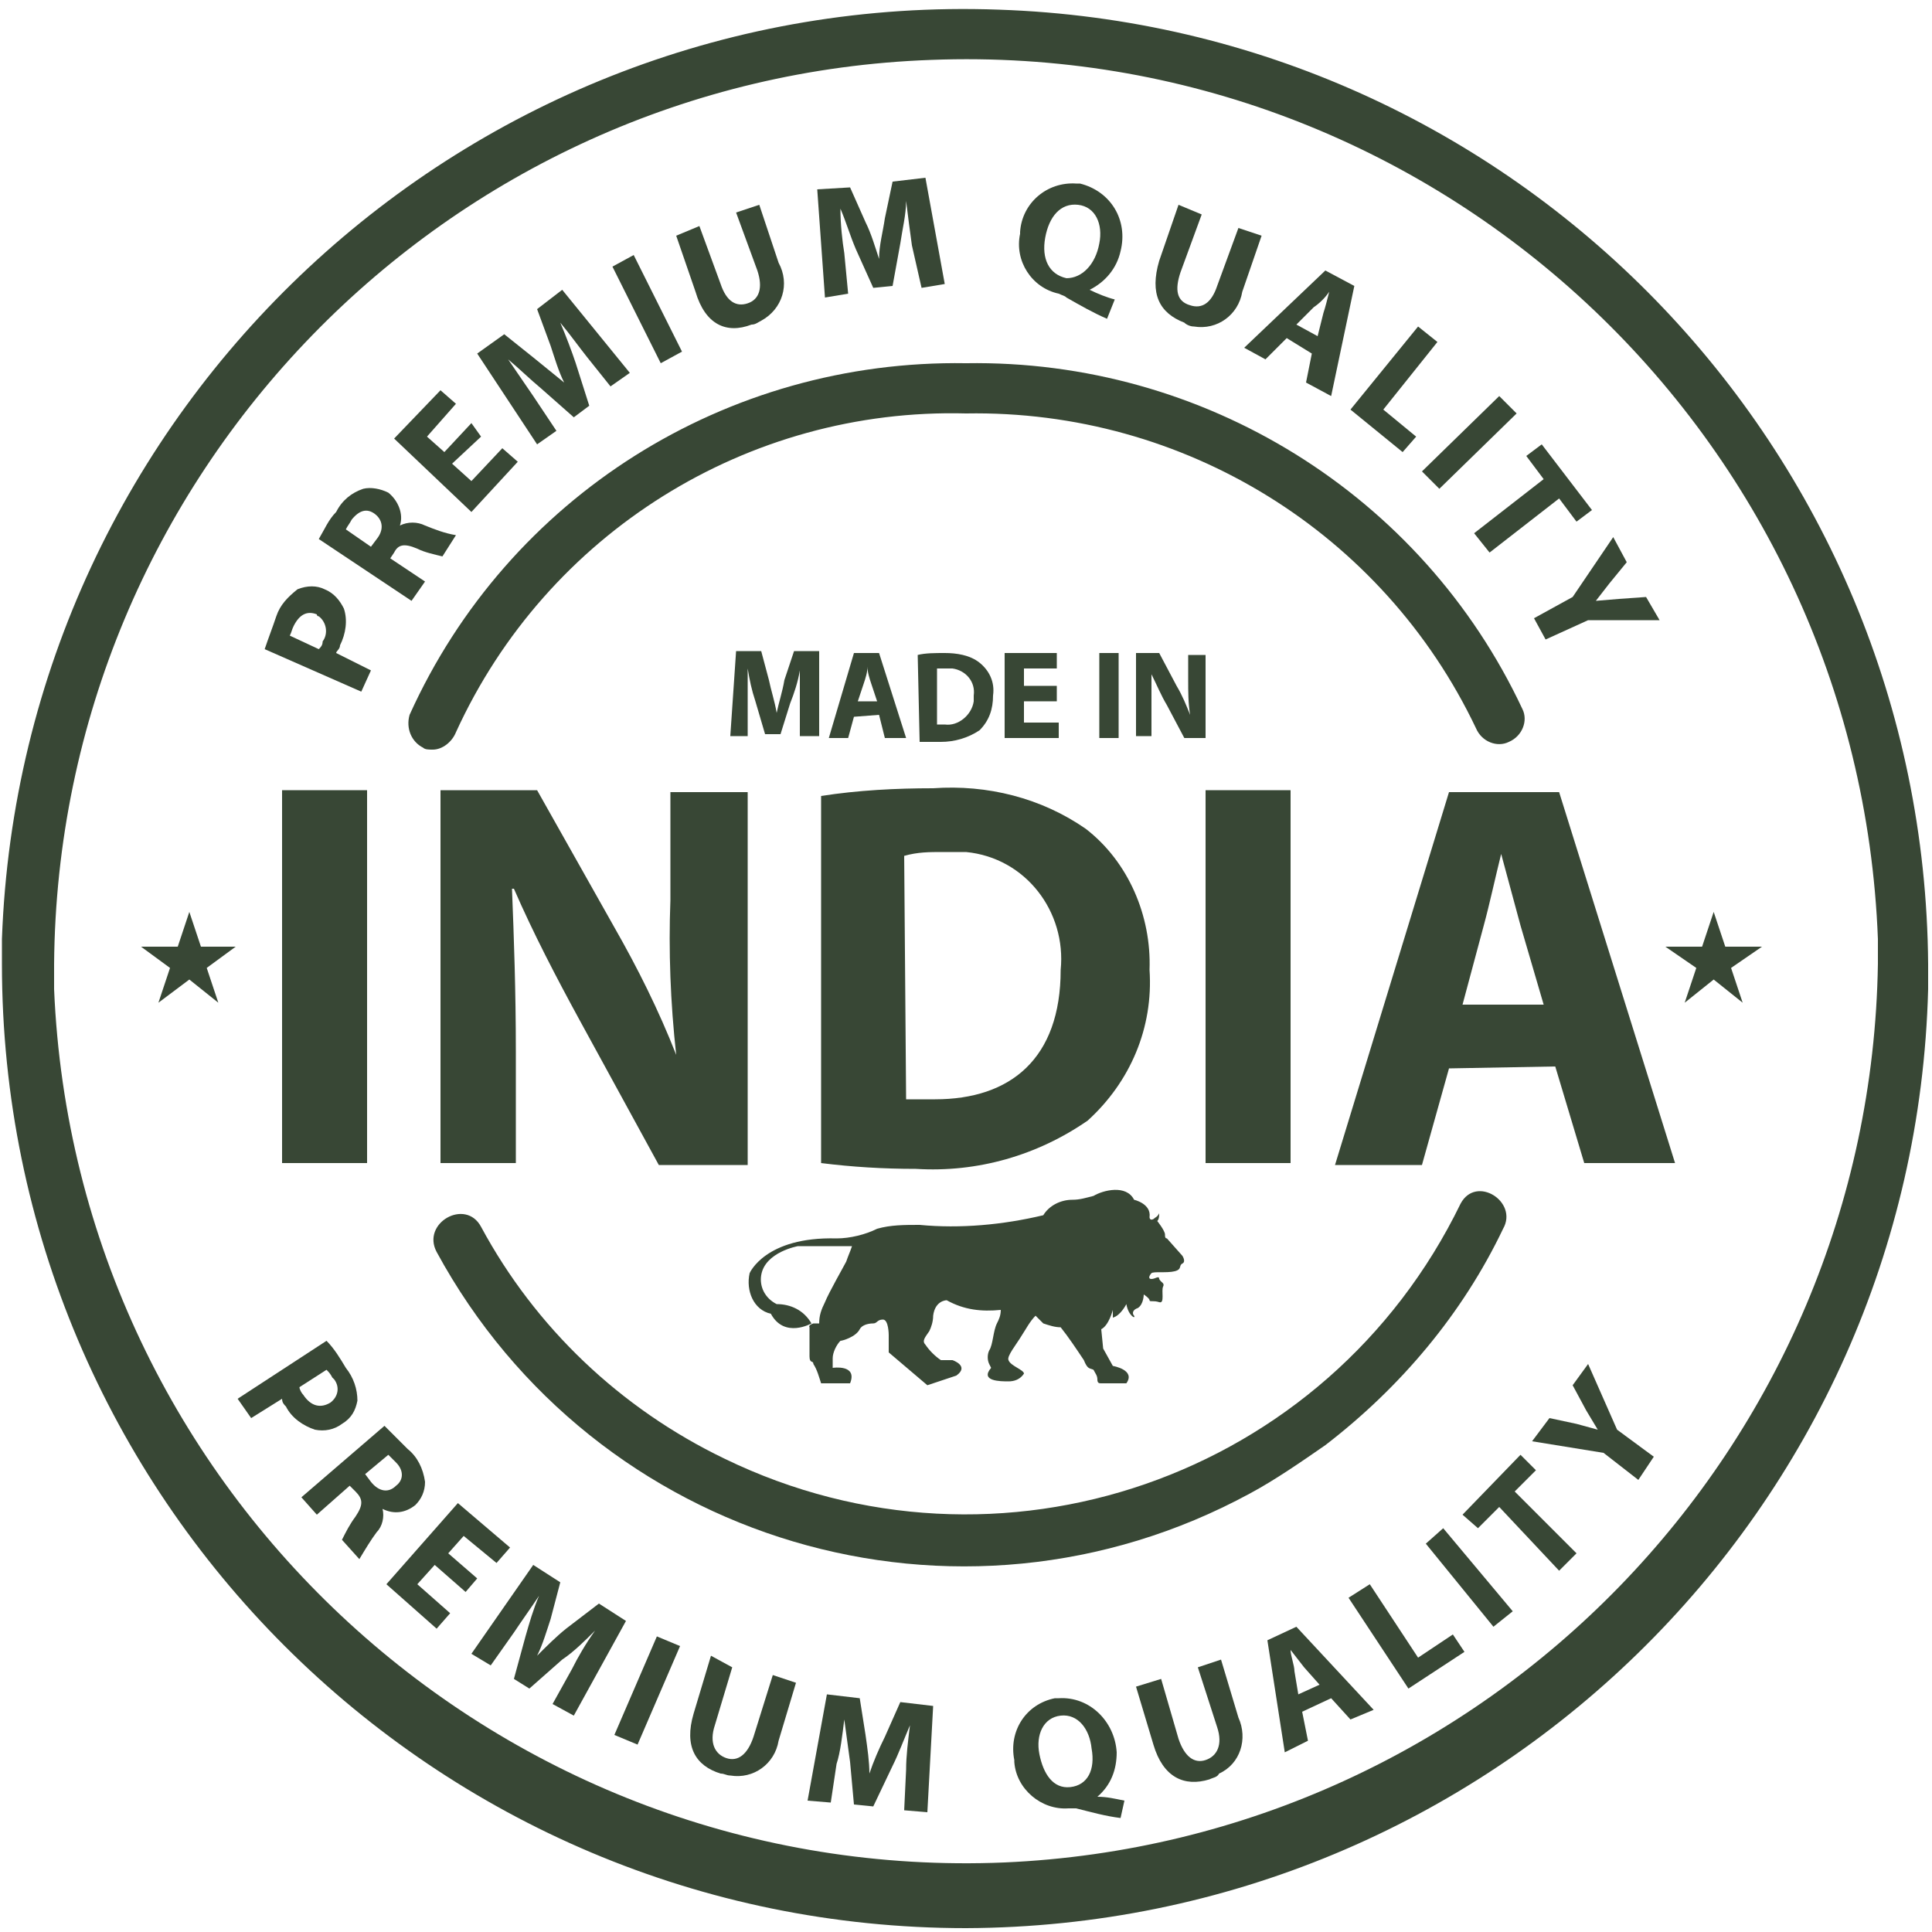 <?xml version="1.0" encoding="utf-8"?>
<!-- Generator: Adobe Illustrator 25.2.1, SVG Export Plug-In . SVG Version: 6.00 Build 0)  -->
<svg version="1.1" id="Layer_1" xmlns="http://www.w3.org/2000/svg" xmlns:xlink="http://www.w3.org/1999/xlink" x="0px" y="0px"
	 viewBox="0 0 100 100" style="enable-background:new 0 0 100 100;" xml:space="preserve">
<style type="text/css">
	.st0{fill:#384735;}
</style>
<g>
	<path class="st0" d="M50,99.8c-27.5,0-49.9-22.3-49.9-49.9v-1.3l0,0c1-27.5,24.1-49.1,51.6-48.1c26.7,0.9,47.9,22.7,48.1,49.4v1.3
		C99.1,78.2,77,99.7,50,99.8z M2.8,51.2C3.9,77.3,26,97.5,52,96.4c25-1.1,44.8-21.5,45.2-46.5v-1.3c-1-26.1-22.9-46.5-49-45.5
		C23.1,4,3,24.6,2.8,49.9L2.8,51.2z"/>
	<path class="st0" d="M75.6,62.3c-6.9,14.2-23.9,20.1-38.1,13.2c-5.4-2.6-9.8-6.8-12.6-12c-0.8-1.5-3.1-0.2-2.3,1.3
		c8.2,15.1,27,20.7,42.1,12.5c1.3-0.7,2.6-1.6,3.9-2.5c3.9-3,7.1-6.8,9.2-11.2C78.6,62.2,76.4,60.8,75.6,62.3L75.6,62.3z"/>
	<path class="st0" d="M22.4,38.8c-0.2,0-0.4,0-0.5-0.1c-0.6-0.3-0.9-1-0.7-1.7C26.3,25.7,37.6,18.6,50,18.8
		c12.3-0.2,23.6,6.8,28.8,17.9c0.3,0.6,0,1.4-0.7,1.7c-0.6,0.3-1.4,0-1.7-0.7c0,0,0,0,0,0C71.6,27.6,61.3,21.2,50,21.4
		c-11.3-0.3-21.7,6.2-26.4,16.5C23.4,38.4,22.9,38.8,22.4,38.8z"/>
	<path class="st0" d="M41.4,36.5c0-0.5,0-1.2,0-1.8l0,0c-0.1,0.6-0.3,1.2-0.5,1.7L40.4,38h-0.8l-0.5-1.7c-0.2-0.6-0.3-1.1-0.4-1.7
		l0,0c0,0.6,0,1.3,0,1.8v1.7h-0.9l0.3-4.4h1.3l0.4,1.5c0.1,0.5,0.3,1.1,0.4,1.7l0,0c0.1-0.5,0.3-1.1,0.4-1.7l0.5-1.5h1.3l0,4.4h-1
		L41.4,36.5z"/>
	<path class="st0" d="M44.2,37.1l-0.3,1.1h-1l1.3-4.4h1.3l1.4,4.4h-1.1L45.5,37L44.2,37.1z M45.4,36.3l-0.3-0.9
		c-0.1-0.3-0.2-0.6-0.2-0.9l0,0c0,0.3-0.1,0.6-0.2,0.9l-0.3,0.9H45.4z"/>
	<path class="st0" d="M47.5,33.9c0.4-0.1,0.9-0.1,1.4-0.1c0.6,0,1.3,0.1,1.8,0.5c0.5,0.4,0.8,1,0.7,1.7c0,0.7-0.2,1.3-0.7,1.8
		c-0.6,0.4-1.3,0.6-2,0.6c-0.4,0-0.8,0-1.1,0L47.5,33.9z M48.5,37.5h0.4c0.7,0.1,1.4-0.5,1.5-1.2c0-0.1,0-0.2,0-0.3
		c0.1-0.7-0.4-1.3-1.1-1.4c-0.1,0-0.2,0-0.3,0c-0.2,0-0.3,0-0.5,0L48.5,37.5z"/>
	<path class="st0" d="M54.7,36.3H53v1.1h1.8v0.8h-2.8v-4.4h2.7v0.8h-1.7v0.9h1.7L54.7,36.3z"/>
	<path class="st0" d="M57.9,33.8v4.4h-1v-4.4H57.9z"/>
	<path class="st0" d="M58.8,38.2v-4.4H60l0.9,1.7c0.3,0.5,0.5,1,0.7,1.5l0,0c-0.1-0.6-0.1-1.2-0.1-1.8v-1.3h0.9v4.3h-1.1l-0.9-1.7
		c-0.3-0.5-0.5-1-0.8-1.6l0,0c0,0.6,0,1.2,0,1.9v1.3H58.8z"/>
	<path class="st0" d="M16.9,69.4c0.4,0.4,0.7,0.9,1,1.4c0.4,0.5,0.6,1.1,0.6,1.7c-0.1,0.5-0.3,0.9-0.8,1.2c-0.4,0.3-0.9,0.4-1.4,0.3
		c-0.6-0.2-1.2-0.6-1.5-1.2c-0.1-0.1-0.2-0.2-0.2-0.4L13,73.4l-0.7-1L16.9,69.4z M15.5,71.8c0,0.1,0.1,0.3,0.2,0.4
		c0.4,0.6,0.9,0.7,1.4,0.4c0.4-0.3,0.5-0.8,0.2-1.2c0,0-0.1-0.1-0.1-0.1c-0.1-0.2-0.2-0.3-0.3-0.4L15.5,71.8z"/>
	<path class="st0" d="M19.9,73.8c0.4,0.4,0.8,0.8,1.2,1.2c0.5,0.4,0.8,1,0.9,1.7c0,0.5-0.2,0.9-0.5,1.2c-0.5,0.4-1.1,0.5-1.7,0.2
		l0,0c0.1,0.4,0,0.9-0.3,1.2c-0.3,0.4-0.6,0.9-0.9,1.4l-0.9-1c0.2-0.4,0.4-0.8,0.7-1.2c0.4-0.6,0.4-0.9,0-1.3l-0.3-0.3l-1.7,1.5
		l-0.8-0.9L19.9,73.8z M18.9,76.3l0.3,0.4c0.4,0.5,0.9,0.6,1.3,0.2c0.4-0.3,0.4-0.8,0-1.2c-0.1-0.1-0.3-0.3-0.4-0.4L18.9,76.3z"/>
	<path class="st0" d="M24.1,82.4L22.5,81l-0.9,1l1.7,1.5l-0.7,0.8L20,82l3.7-4.2l2.7,2.3l-0.7,0.8l-1.7-1.4l-0.8,0.9l1.5,1.3
		L24.1,82.4z"/>
	<path class="st0" d="M29.6,86.4c0.3-0.6,0.7-1.3,1.2-2l0,0c-0.5,0.5-1.1,1.1-1.7,1.5l-1.7,1.5l-0.8-0.5l0.6-2.2
		c0.2-0.7,0.4-1.4,0.7-2.1l0,0c-0.4,0.6-0.9,1.3-1.3,1.9l-1.2,1.7l-1-0.6l3.2-4.6l1.4,0.9l-0.5,1.9c-0.2,0.6-0.4,1.3-0.7,1.9l0,0
		c0.5-0.5,1-1,1.5-1.4L31,83l1.4,0.9l-2.7,4.9l-1.1-0.6L29.6,86.4z"/>
	<path class="st0" d="M35.2,85.2l-2.2,5.1l-1.2-0.5l2.2-5.1L35.2,85.2z"/>
	<path class="st0" d="M37.9,86.3L37,89.3c-0.3,0.9,0,1.5,0.6,1.7c0.6,0.2,1.1-0.2,1.4-1.1l1-3.2l1.2,0.4l-0.9,3
		c-0.2,1.2-1.3,2-2.5,1.8c-0.2,0-0.3-0.1-0.5-0.1c-1.3-0.4-1.9-1.4-1.4-3.1l0.9-3L37.9,86.3z"/>
	<path class="st0" d="M46.9,91.6c0-0.7,0.1-1.5,0.2-2.3l0,0c-0.3,0.7-0.6,1.5-0.9,2.1l-1,2.1l-1-0.1L44,91.2
		c-0.1-0.7-0.2-1.5-0.3-2.2l0,0c-0.1,0.8-0.2,1.7-0.4,2.3L43,93.3l-1.2-0.1l1-5.5l1.7,0.2l0.3,1.9c0.1,0.7,0.2,1.4,0.2,2l0,0
		c0.2-0.6,0.5-1.3,0.8-1.9l0.8-1.8l1.7,0.2L48,93.8l-1.2-0.1L46.9,91.6z"/>
	<path class="st0" d="M58,94.1c-0.8-0.1-1.5-0.3-2.3-0.5c-0.1,0-0.3,0-0.4,0c-1.4,0.1-2.7-1-2.8-2.4c0,0,0,0,0-0.1
		c-0.3-1.5,0.6-2.9,2.1-3.2c0.1,0,0.2,0,0.2,0c1.6-0.1,2.9,1.2,3,2.8c0,0.9-0.3,1.7-1,2.3l0,0c0.5,0,0.9,0.1,1.4,0.2L58,94.1z
		 M56.5,90.5c-0.1-1-0.7-1.8-1.6-1.7c-0.9,0.1-1.3,1-1.1,2s0.7,1.8,1.6,1.7C56.3,92.4,56.7,91.6,56.5,90.5z"/>
	<path class="st0" d="M60.1,86.9L61,90c0.3,0.9,0.8,1.3,1.4,1.1c0.6-0.2,0.9-0.8,0.6-1.7L62,86.3l1.2-0.4l0.9,3
		c0.5,1.1,0.1,2.4-1,2.9C63,92,62.8,92,62.6,92.1c-1.3,0.4-2.4-0.1-2.9-1.8l-0.9-3L60.1,86.9z"/>
	<path class="st0" d="M67.4,88.6l0.3,1.5l-1.2,0.6l-0.9-5.8l1.5-0.7l4,4.3L69.9,89l-1-1.1L67.4,88.6z M68.3,87.2l-0.8-0.9l-0.7-0.9
		l0,0c0,0.3,0.2,0.8,0.2,1.1l0.2,1.2L68.3,87.2z"/>
	<path class="st0" d="M69.8,82.7l1.1-0.7l2.5,3.8l1.8-1.2l0.6,0.9l-2.9,1.9L69.8,82.7z"/>
	<path class="st0" d="M74.7,79.1l3.6,4.3l-1,0.8l-3.5-4.3L74.7,79.1z"/>
	<path class="st0" d="M77.6,78l-1.1,1.1l-0.8-0.7l3-3.1l0.8,0.8l-1.1,1.1l3.2,3.2l-0.9,0.9L77.6,78z"/>
	<path class="st0" d="M84.8,76.6L83,75.2l-3.7-0.6l0.9-1.2l1.4,0.3l1.1,0.3l0,0l-0.6-1l-0.7-1.3l0.8-1.1l1.5,3.4l1.9,1.4L84.8,76.6z
		"/>
	<path class="st0" d="M13.7,33.6c0.2-0.6,0.4-1.1,0.6-1.7c0.2-0.6,0.6-1,1.1-1.4c0.5-0.2,1-0.2,1.4,0c0.5,0.2,0.8,0.6,1,1
		c0.2,0.6,0.1,1.3-0.2,1.9c0,0.2-0.2,0.3-0.2,0.4l1.8,0.9l-0.5,1.1L13.7,33.6z M16.5,33.6c0.1-0.1,0.2-0.2,0.2-0.4
		c0.3-0.4,0.2-1-0.2-1.3c0,0-0.1,0-0.1-0.1c-0.5-0.2-0.9,0-1.2,0.6c-0.1,0.2-0.1,0.3-0.2,0.5L16.5,33.6z"/>
	<path class="st0" d="M16.5,27.9c0.3-0.5,0.5-1,0.9-1.4c0.3-0.6,0.8-1,1.4-1.2c0.4-0.1,0.9,0,1.3,0.2c0.5,0.4,0.8,1.1,0.6,1.7l0,0
		c0.4-0.2,0.9-0.2,1.3,0c0.5,0.2,1,0.4,1.6,0.5l-0.7,1.1c-0.4-0.1-0.9-0.2-1.3-0.4c-0.7-0.3-1-0.2-1.2,0.2l-0.2,0.3l1.8,1.2l-0.7,1
		L16.5,27.9z M19.2,28.3l0.3-0.4c0.4-0.5,0.3-1-0.1-1.3s-0.8-0.2-1.2,0.3c-0.1,0.2-0.2,0.3-0.3,0.5L19.2,28.3z"/>
	<path class="st0" d="M24.9,22.6L23.4,24l1,0.9l1.6-1.7l0.8,0.7l-2.4,2.6l-4-3.8l2.4-2.5l0.8,0.7l-1.5,1.7l0.9,0.8l1.4-1.5
		L24.9,22.6z"/>
	<path class="st0" d="M30.4,18.5c-0.4-0.5-0.9-1.2-1.4-1.8l0,0c0.3,0.7,0.6,1.5,0.8,2.1l0.7,2.2l-0.8,0.6L28,20.1
		c-0.6-0.5-1.1-1-1.7-1.5l0,0l1.3,1.9l1.2,1.8L27.8,23l-3.1-4.7l1.4-1l1.5,1.2c0.5,0.4,1.1,0.9,1.6,1.3l0,0
		c-0.3-0.6-0.5-1.3-0.7-1.9L27.8,16l1.3-1l3.5,4.3l-1,0.7L30.4,18.5z"/>
	<path class="st0" d="M32.8,13.2l2.5,5l-1.1,0.6l-2.5-5L32.8,13.2z"/>
	<path class="st0" d="M36.2,11.7l1.1,3c0.3,0.9,0.8,1.2,1.4,1c0.6-0.2,0.8-0.8,0.5-1.7L38.1,11l1.2-0.4l1,3c0.6,1.1,0.2,2.4-0.9,3
		c-0.2,0.1-0.3,0.2-0.5,0.2c-1.3,0.5-2.4,0-2.9-1.7l-1-2.9L36.2,11.7z"/>
	<path class="st0" d="M47.2,12.7c-0.1-0.7-0.2-1.5-0.3-2.3l0,0c0,0.7-0.2,1.5-0.3,2.2l-0.4,2.2l-1,0.1l-0.9-2
		c-0.3-0.7-0.5-1.4-0.8-2.1l0,0c0,0.8,0.1,1.7,0.2,2.3l0.2,2.1l-1.2,0.2l-0.4-5.6L44,9.7l0.8,1.8c0.3,0.6,0.5,1.3,0.7,1.9l0,0
		c0-0.7,0.2-1.4,0.3-2.1l0.4-1.9l1.7-0.2l1,5.5l-1.2,0.2L47.2,12.7z"/>
	<path class="st0" d="M57.3,16.5c-0.7-0.3-1.4-0.7-2.1-1.1c-0.1-0.1-0.2-0.1-0.4-0.2c-1.4-0.3-2.3-1.7-2-3.1c0,0,0,0,0-0.1
		c0.1-1.5,1.4-2.6,2.9-2.5c0.1,0,0.2,0,0.2,0c1.6,0.4,2.5,1.9,2.1,3.5c-0.2,0.9-0.8,1.6-1.6,2l0,0c0.4,0.2,0.9,0.4,1.3,0.5
		L57.3,16.5z M56.9,12.6c0.2-1-0.2-1.9-1.1-2c-0.9-0.1-1.5,0.6-1.7,1.7s0.2,1.9,1.1,2.1C56,14.4,56.7,13.7,56.9,12.6z"/>
	<path class="st0" d="M62.2,11.1l-1.1,3c-0.3,0.9-0.2,1.5,0.5,1.7c0.6,0.2,1.1-0.1,1.4-1l1.1-3l1.2,0.4l-1,2.9
		c-0.2,1.2-1.3,2-2.5,1.8c-0.2,0-0.4-0.1-0.5-0.2c-1.3-0.5-1.8-1.5-1.3-3.2l1-2.9L62.2,11.1z"/>
	<path class="st0" d="M66.6,17.5l-1.1,1.1l-1.1-0.6l4.2-4l1.5,0.8l-1.2,5.7l-1.3-0.7l0.3-1.5L66.6,17.5z M68.2,17.4l0.3-1.2
		c0.1-0.3,0.2-0.7,0.3-1.1l0,0c-0.2,0.3-0.5,0.6-0.8,0.8l-0.9,0.9L68.2,17.4z"/>
	<path class="st0" d="M73.4,16.9l1,0.8l-2.8,3.5l1.7,1.4l-0.7,0.8l-2.7-2.2L73.4,16.9z"/>
	<path class="st0" d="M78.5,21.4l-4,3.9l-0.9-0.9l4-3.9L78.5,21.4z"/>
	<path class="st0" d="M79.9,24.8L79,23.6l0.8-0.6l2.6,3.4l-0.8,0.6l-0.9-1.2l-3.6,2.8l-0.8-1L79.9,24.8z"/>
	<path class="st0" d="M79.4,32l2-1.1l2.1-3.1l0.7,1.3l-0.9,1.1l-0.7,0.9l0,0l1.2-0.1l1.4-0.1l0.7,1.2h-3.7L80,33.1L79.4,32z"/>
	<path class="st0" d="M19,40.9v19.3h-4.4V40.9H19z"/>
	<path class="st0" d="M22.8,60.2V40.9h5l4,7.1c1.2,2.1,2.3,4.3,3.2,6.6H35c-0.3-2.7-0.4-5.4-0.3-8v-5.6h4v19.3h-4.6L30,52.8
		c-1.2-2.2-2.4-4.5-3.4-6.8h-0.1c0.1,2.5,0.2,5.3,0.2,8.4v5.8L22.8,60.2z"/>
	<path class="st0" d="M42.5,41.2c1.9-0.3,3.9-0.4,5.8-0.4c2.8-0.2,5.6,0.5,7.9,2.1c2.2,1.7,3.4,4.5,3.3,7.3c0.2,3-1,5.8-3.2,7.8
		c-2.6,1.8-5.7,2.7-8.9,2.5c-1.7,0-3.3-0.1-4.9-0.3L42.5,41.2z M46.9,56.9c0.5,0,1,0,1.5,0c3.9,0,6.5-2.1,6.5-6.7
		c0.3-3-1.8-5.8-4.9-6.1c-0.4,0-0.8,0-1.2,0c-0.7,0-1.3,0-2,0.2L46.9,56.9z"/>
	<path class="st0" d="M66.8,40.9v19.3h-4.4V40.9H66.8z"/>
	<path class="st0" d="M75,55.3l-1.4,5h-4.5L75,41h5.7l6,19.2H82l-1.5-5L75,55.3z M79.9,52l-1.2-4.1c-0.3-1.1-0.7-2.6-1-3.7l0,0
		c-0.3,1.2-0.6,2.6-0.9,3.7L75.7,52H79.9z"/>
	<path class="st0" d="M38.8,65.9c0,0,0.8-1.9,4.5-1.8c0.7,0,1.5-0.2,2.1-0.5c0.7-0.2,1.4-0.2,2.2-0.2c2.1,0.2,4.3,0,6.4-0.5
		c0.3-0.5,0.9-0.8,1.5-0.8c0.4,0,0.7-0.1,1.1-0.2c0.5-0.3,1.7-0.6,2.1,0.2c0,0,0.9,0.2,0.8,0.9c0,0,0,0.2,0.2,0.1
		c0.1-0.1,0.2-0.1,0.3-0.3c0,0.1,0,0.3-0.1,0.4c0,0,0.4,0.5,0.4,0.7c0,0.1,0,0.2,0.1,0.2l0.8,0.9c0,0,0.2,0.3,0,0.4s0,0.3-0.4,0.4
		s-1.1,0-1.2,0.1s-0.2,0.3,0,0.3s0.4-0.2,0.4,0c0.1,0.2,0.3,0.2,0.2,0.4c-0.1,0.2,0.1,0.9-0.2,0.8c-0.3-0.1-0.5,0-0.5-0.1
		s-0.3-0.3-0.3-0.3s0,0.5-0.3,0.7c-0.3,0.1-0.3,0.3-0.2,0.4c0.1,0.2-0.3,0-0.4-0.6c0,0-0.3,0.6-0.7,0.7v-0.4c0,0-0.2,0.8-0.6,1
		l0.1,1l0.5,0.9c0,0,1.2,0.2,0.7,0.9H57c-0.1,0-0.2,0-0.2-0.2c0-0.2-0.1-0.3-0.2-0.5c-0.2-0.1-0.3,0-0.5-0.5
		c-0.4-0.6-0.8-1.2-1.2-1.7c-0.3,0-0.6-0.1-0.9-0.2c-0.1-0.1-0.3-0.3-0.4-0.4c-0.3,0.3-0.5,0.7-0.7,1c-0.3,0.5-0.8,1.1-0.7,1.3
		c0.1,0.3,0.8,0.5,0.8,0.7c-0.2,0.3-0.5,0.4-0.8,0.4c-0.4,0-1.5,0-0.9-0.7c0,0,0,0-0.1-0.2c-0.1-0.2-0.1-0.5,0-0.7
		c0.2-0.3,0.2-1,0.4-1.4c0.1-0.2,0.2-0.4,0.2-0.7c-1,0.1-1.9,0-2.8-0.5c0,0-0.6,0-0.7,0.8c0,0.3-0.1,0.6-0.2,0.8
		c-0.2,0.3-0.4,0.5-0.2,0.7c0.2,0.3,0.5,0.6,0.8,0.8h0.6c0,0,0.9,0.3,0.2,0.8L48,71.7L46,70v-0.9c0,0,0-0.8-0.3-0.8
		c-0.3,0-0.3,0.2-0.5,0.2c-0.3,0-0.6,0.1-0.7,0.3c-0.2,0.4-0.9,0.6-1,0.6c-0.2,0.2-0.4,0.6-0.4,0.9c0,0.5,0,0.5,0,0.5
		s1.3-0.2,0.9,0.8h-0.2h-1.3c-0.1-0.3-0.2-0.7-0.4-1c0-0.2-0.2,0-0.2-0.4s0-1.5,0-1.5s-0.1-0.1,0.2-0.2h0.3c0-0.4,0.1-0.7,0.3-1.1
		c0.2-0.5,1-1.9,1.1-2.1c0.1-0.3,0.2-0.5,0.3-0.8h-2.8c0,0-1.7,0.3-1.9,1.5c-0.1,0.6,0.2,1.2,0.8,1.5c0.7,0,1.4,0.3,1.8,1
		c0,0-1.4,0.8-2.1-0.5C39,67.8,38.6,66.8,38.8,65.9z"/>
	<polygon class="st0" points="88.7,47.2 89.3,49 91.2,49 89.6,50.1 90.2,51.9 88.7,50.7 87.2,51.9 87.8,50.1 86.2,49 88.1,49 	"/>
	<polygon class="st0" points="9.8,47.2 10.4,49 12.2,49 10.7,50.1 11.3,51.9 9.8,50.7 8.2,51.9 8.8,50.1 7.3,49 9.2,49 	"/>
</g>
</svg>
